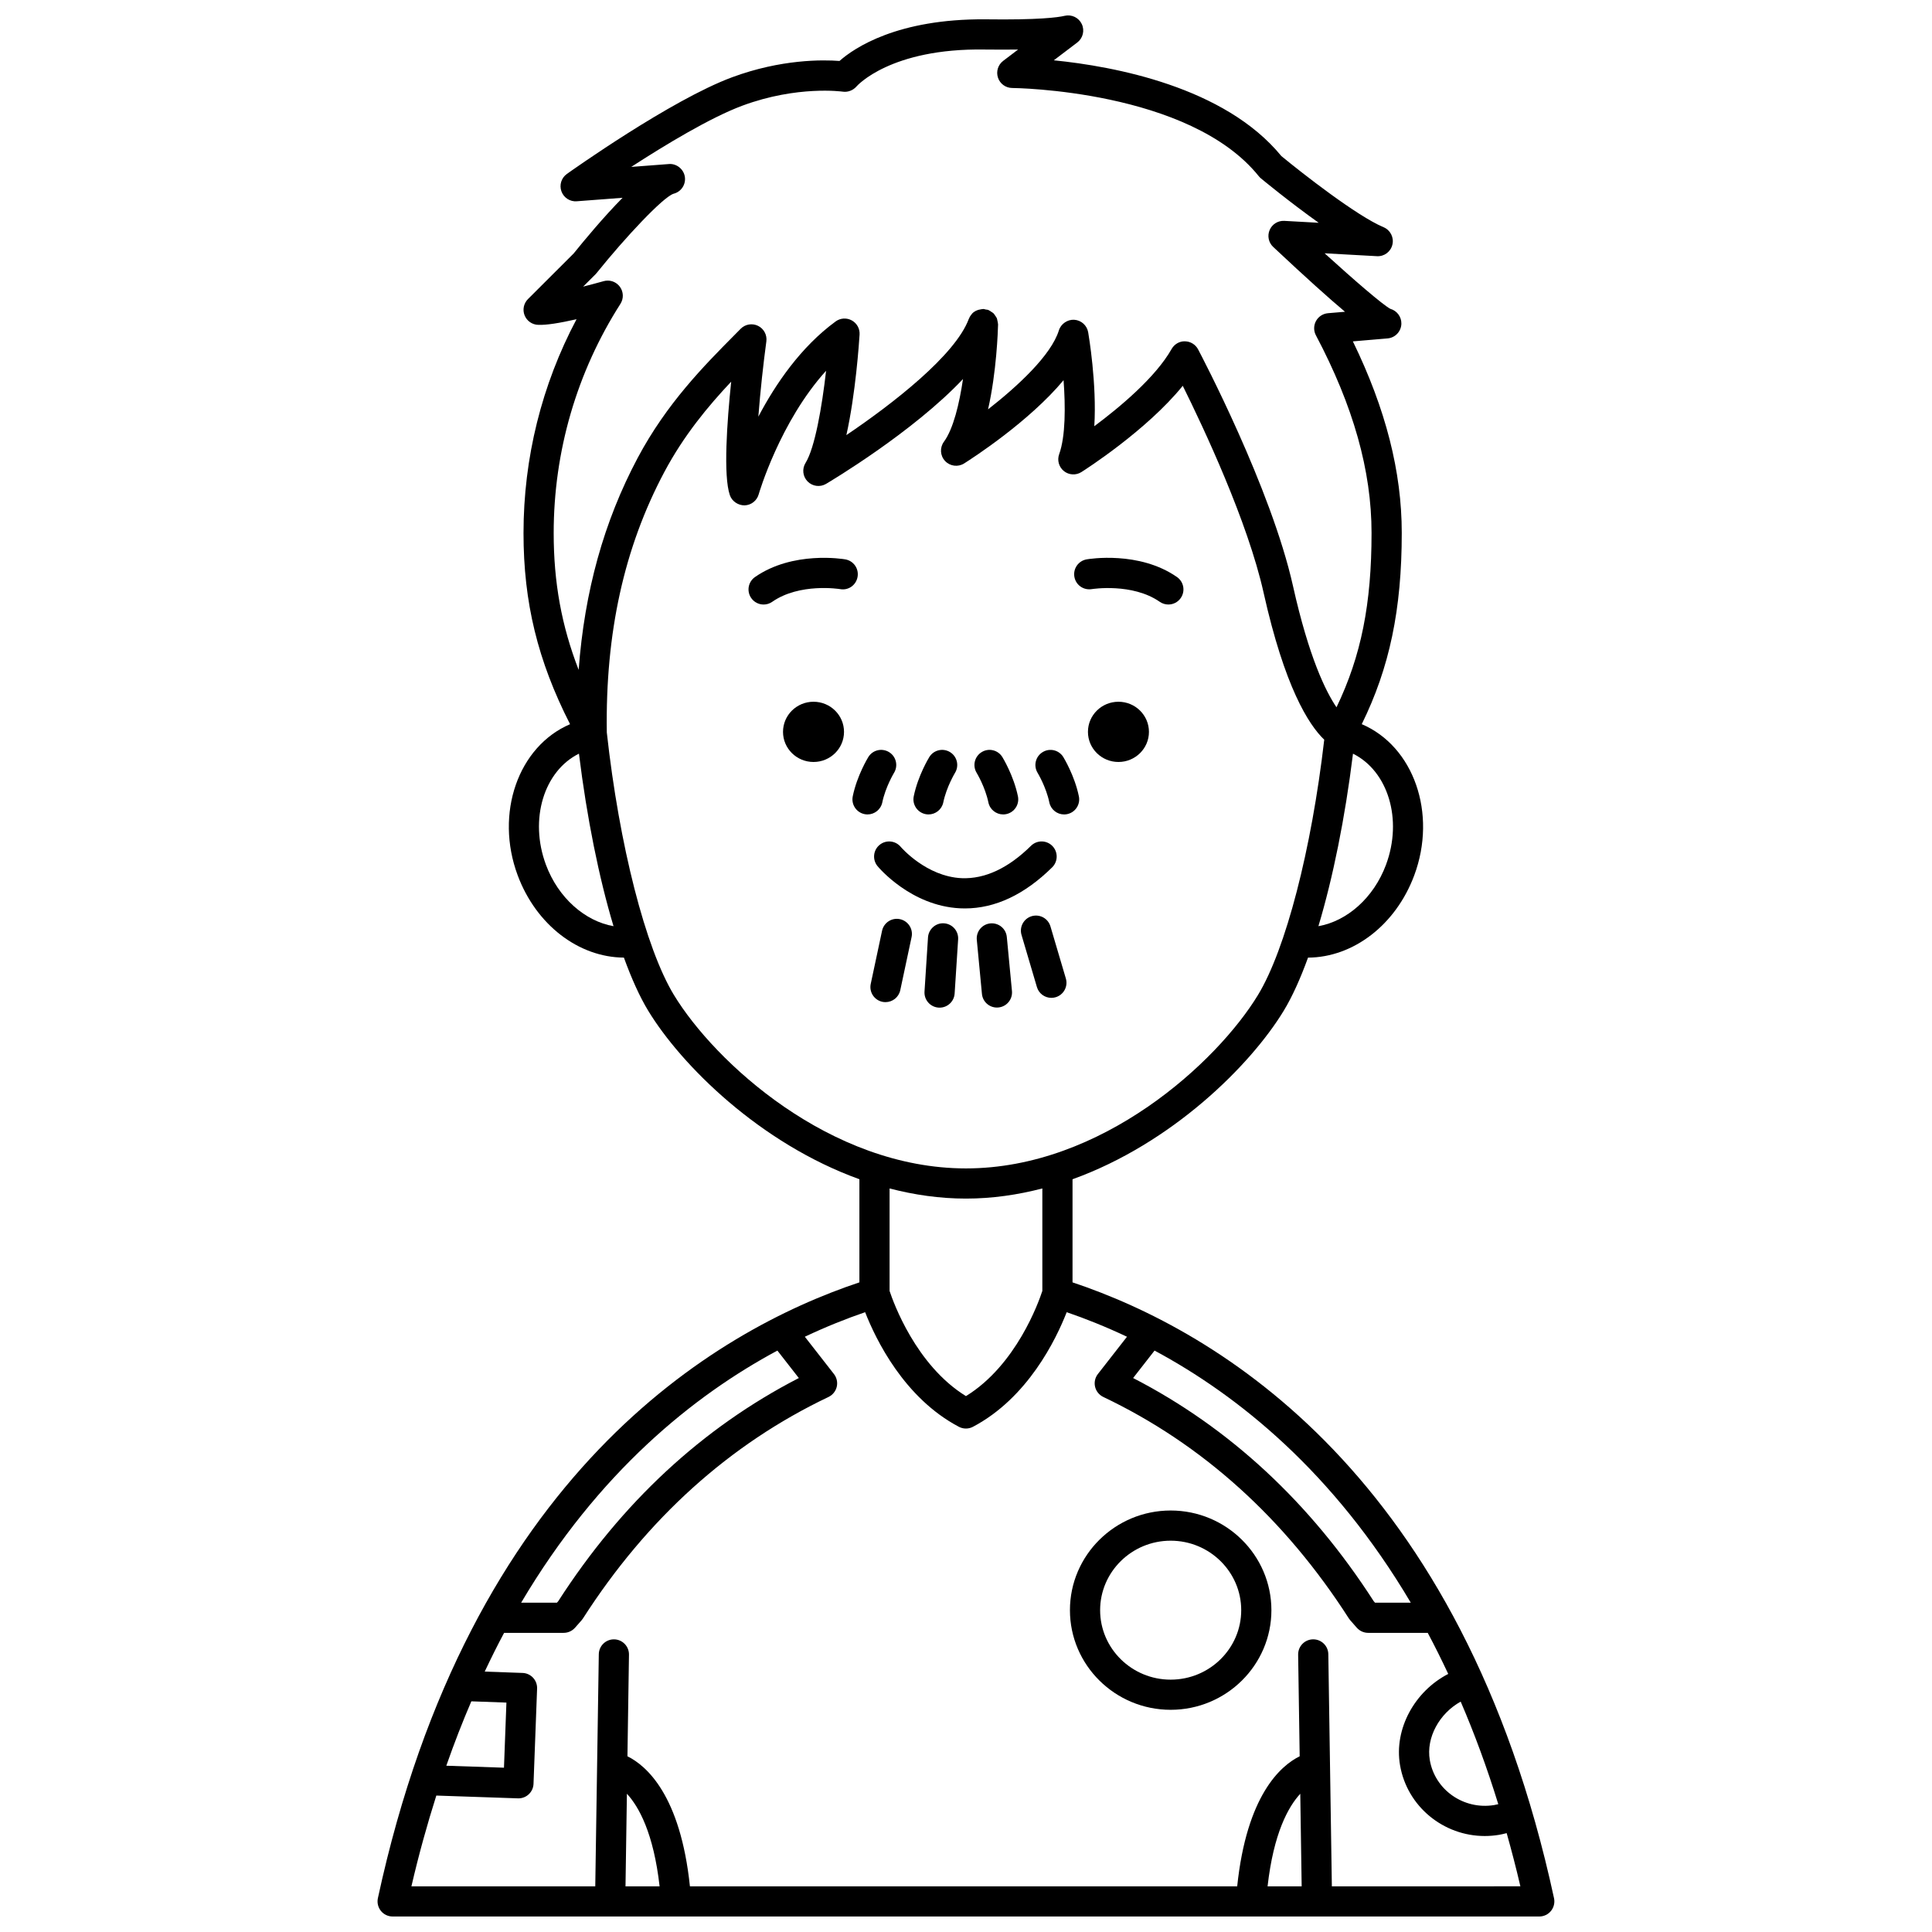 <?xml version="1.0" encoding="UTF-8"?>
<!-- Uploaded to: ICON Repo, www.svgrepo.com, Generator: ICON Repo Mixer Tools -->
<svg width="800px" height="800px" version="1.1" viewBox="144 144 512 512" xmlns="http://www.w3.org/2000/svg">
 <defs>
  <clipPath id="a">
   <path d="m244 148.09h312v503.81h-312z"/>
  </clipPath>
 </defs>
 <path d="m440.4 329.97c-4.461 0-8.082 3.57-8.082 7.981 0 4.406 3.617 7.981 8.082 7.981 4.461 0 8.082-3.57 8.082-7.981 0-4.406-3.621-7.981-8.082-7.981z"/>
 <path d="m433.35 300.12c0.102-0.016 10.73-1.691 18 3.367 0.695 0.484 1.492 0.715 2.277 0.715 1.262 0 2.508-0.598 3.281-1.715 1.262-1.812 0.816-4.305-0.996-5.566-10.051-6.996-23.379-4.785-23.941-4.684-2.176 0.379-3.629 2.449-3.25 4.625 0.383 2.18 2.414 3.617 4.629 3.258z"/>
 <path d="m359.59 329.97c-4.461 0-8.082 3.57-8.082 7.981 0 4.406 3.617 7.981 8.082 7.981 4.461 0 8.082-3.57 8.082-7.981 0-4.406-3.613-7.981-8.082-7.981z"/>
 <path d="m368.02 292.24c-0.562-0.098-13.887-2.316-23.941 4.684-1.812 1.258-2.258 3.754-0.996 5.566 0.777 1.117 2.019 1.715 3.281 1.715 0.789 0 1.582-0.23 2.277-0.715 7.273-5.07 17.781-3.402 18.008-3.367 2.211 0.406 4.242-1.082 4.617-3.254 0.383-2.18-1.07-4.25-3.246-4.629z"/>
 <g clip-path="url(#a)">
  <path d="m428.23 483.84v-27.324c26.406-9.516 47.227-30.258 55.98-44.672 2.234-3.68 4.394-8.461 6.43-14.062 11.965-0.062 23.25-8.645 28.152-21.812 6.106-16.41-0.145-34.188-13.914-40.059 7.359-14.945 10.602-30.402 10.602-50.672 0-16.215-4.246-32.871-12.957-50.77l9.195-0.785c2.047-0.176 3.625-1.871 3.66-3.922 0.027-1.84-1.199-3.43-2.922-3.914-2.031-1.086-9.496-7.519-17.422-14.723l13.859 0.766c1.957 0.121 3.684-1.199 4.113-3.098 0.438-1.895-0.559-3.832-2.356-4.582-7.035-2.941-21.637-14.367-27.082-18.855-15.035-18.355-44.32-23.773-60.301-25.375l6.215-4.715c1.508-1.145 2.008-3.184 1.199-4.891-0.805-1.707-2.691-2.617-4.539-2.184-1.785 0.426-6.891 1.121-21.023 0.93-23.238-0.172-34.695 7.535-38.645 11.035-4.418-0.34-15.449-0.496-28.469 4.324-16.129 5.973-42.664 24.82-43.781 25.621-1.465 1.043-2.051 2.93-1.438 4.617s2.285 2.777 4.066 2.621l12.133-0.922c-5.023 5.098-10.066 11.164-12.965 14.762l-12.105 12.082c-1.137 1.133-1.484 2.832-0.891 4.316 0.598 1.488 2.023 2.477 3.621 2.512 2.106 0.09 5.543-0.449 10.145-1.492-9.219 17.363-14.055 36.77-14.055 56.668 0 18.391 3.762 33.82 12.336 50.656-13.75 5.891-19.984 23.652-13.883 40.043 4.902 13.168 16.191 21.746 28.152 21.812 2.035 5.598 4.195 10.379 6.43 14.062 8.758 14.414 29.578 35.152 55.98 44.672v27.328c-38.457 12.855-103.34 50.961-127.61 163.21-0.25 1.18 0.039 2.414 0.797 3.356 0.754 0.941 1.902 1.488 3.109 1.488h303.88c1.211 0 2.356-0.547 3.109-1.488 0.754-0.941 1.051-2.176 0.797-3.356-24.273-112.26-89.152-150.36-127.61-163.21zm112.83 138.29c-0.398 0.102-0.781 0.18-1.109 0.234-8.055 1.309-15.684-4.016-17.039-11.922-1.023-5.988 2.582-12.402 8.184-15.492 3.625 8.402 6.965 17.438 9.965 27.18zm-23.191-53.402h-9.473l-0.355-0.402c-16.801-26.117-38.234-45.988-63.754-59.133l5.68-7.277c22.129 11.879 47.418 32.188 67.902 66.812zm-6.566-195.55c-3.266 8.773-10.34 14.945-17.91 16.27 3.844-12.801 7.055-28.629 9.164-45.715 9.27 4.598 13.234 17.391 8.746 29.445zm-202.88-148.66c0.891-1.395 0.832-3.199-0.156-4.531-0.766-1.035-1.969-1.625-3.215-1.625-0.355 0-0.719 0.047-1.07 0.148-1.918 0.535-3.746 1.016-5.438 1.445l3.258-3.25c0.105-0.105 0.203-0.211 0.293-0.328 7.574-9.422 17.59-20.125 20.406-21.035 2.019-0.5 3.316-2.465 2.988-4.516s-2.238-3.535-4.25-3.352l-9.957 0.758c9-5.832 21.023-13.105 29.492-16.242 14.547-5.387 26.43-3.715 26.543-3.703 1.359 0.207 2.769-0.34 3.668-1.379 0.082-0.102 8.941-10.199 34.027-9.781 3.246 0.035 6.176 0.035 8.797 0l-3.961 3.008c-1.367 1.035-1.914 2.828-1.375 4.449 0.539 1.625 2.059 2.723 3.769 2.734 0.465 0 46.98 0.508 65.352 23.379 0.168 0.211 0.355 0.402 0.566 0.574 0.484 0.398 7.606 6.285 15.309 11.766l-9.102-0.504c-1.699-0.09-3.234 0.871-3.894 2.418-0.664 1.543-0.289 3.336 0.938 4.484 8.734 8.203 14.785 13.613 19.027 17.184l-4.512 0.383c-1.336 0.117-2.527 0.891-3.172 2.07-0.641 1.176-0.652 2.598-0.023 3.785 9.922 18.762 14.746 35.895 14.746 52.375 0 18.789-2.746 32.605-9.289 46.207-2.891-4.254-7.32-13.312-11.523-32.121-5.789-25.961-24.371-61.246-25.156-62.738-0.684-1.293-2.019-2.106-3.481-2.129-1.43-0.062-2.82 0.758-3.539 2.035-4.231 7.492-13.688 15.398-20.484 20.465 0.695-11.266-1.5-24.184-1.625-24.898-0.316-1.824-1.84-3.191-3.684-3.312-1.738-0.121-3.531 1.039-4.078 2.809-2.035 6.578-10.887 14.773-18.773 20.934 2.266-9.945 2.609-20.77 2.656-22.516 0-0.047-0.023-0.094-0.023-0.141-0.004-0.289-0.082-0.555-0.148-0.836-0.051-0.23-0.074-0.473-0.168-0.688-0.102-0.234-0.27-0.43-0.41-0.641-0.145-0.211-0.262-0.434-0.441-0.613-0.168-0.168-0.383-0.277-0.582-0.41-0.23-0.16-0.453-0.332-0.715-0.441-0.047-0.02-0.074-0.059-0.125-0.074-0.211-0.074-0.434-0.059-0.648-0.102-0.215-0.039-0.41-0.141-0.641-0.145-0.055-0.004-0.102 0.023-0.156 0.023-0.184 0.004-0.355 0.051-0.535 0.078-0.914 0.117-1.719 0.504-2.312 1.148-0.023 0.027-0.039 0.062-0.062 0.094-0.301 0.348-0.551 0.73-0.723 1.172-0.016 0.035-0.043 0.059-0.059 0.098-3.559 9.66-20.27 22.586-32.453 30.812 2.461-11.008 3.371-24.57 3.5-26.648 0.098-1.547-0.711-3.012-2.074-3.754-1.367-0.746-3.039-0.633-4.277 0.285-9.246 6.773-15.938 16.605-20.477 25.23 0.516-6.723 1.324-14.062 2.121-19.945 0.23-1.703-0.656-3.367-2.199-4.125-1.547-0.754-3.402-0.445-4.609 0.781l-1.637 1.656c-8.008 8.078-17.977 18.125-25.656 32.566-8.965 16.855-14.09 35.379-15.641 56.168-4.539-11.703-6.617-23.176-6.617-36.25 0-21.637 6.117-42.648 17.691-60.75zm-19.742 148.66c-4.488-12.055-0.523-24.852 8.746-29.449 2.109 17.09 5.32 32.914 9.164 45.719-7.562-1.32-14.648-7.5-17.91-16.27zm33.918 34.508c-7.516-12.375-14.496-39.668-17.789-69.578-0.398-26.402 4.586-48.977 15.238-69.008 5.191-9.762 11.645-17.496 17.723-23.957-1.109 10.664-2.129 24.945-0.348 30.094 0.574 1.648 2.223 2.703 3.891 2.688 1.746-0.047 3.254-1.223 3.738-2.898 0.062-0.227 5.609-19.238 17.867-32.766-1.094 9.637-2.981 20.461-5.441 24.418-0.973 1.562-0.75 3.59 0.539 4.906 1.293 1.32 3.316 1.582 4.894 0.648 1.203-0.711 23.031-13.723 36.293-27.789-0.965 6.516-2.547 13.203-5.059 16.629-1.137 1.551-1.008 3.688 0.305 5.09 1.312 1.406 3.441 1.676 5.059 0.652 2.176-1.375 17.18-11.059 26.344-22.059 0.516 6.926 0.539 14.891-1.164 19.609-0.582 1.605-0.078 3.406 1.254 4.477 1.332 1.07 3.203 1.172 4.637 0.262 0.805-0.508 17.246-10.984 26.863-22.863 5.551 11.188 17.23 36.027 21.422 54.836 5.566 24.914 11.871 34.918 16.07 38.953-3.375 29.152-10.203 55.559-17.566 67.664-10.789 17.762-41.344 45.949-77.379 45.949-36.039 0-66.59-28.188-77.391-45.957zm77.391 53.953c6.973 0 13.738-1 20.242-2.688v27.156c-0.973 2.977-6.914 19.672-20.242 27.879-13.266-8.176-19.258-24.883-20.242-27.871v-27.16c6.504 1.688 13.266 2.684 20.242 2.684zm-49.973 40.281 5.68 7.277c-25.527 13.145-46.953 33.016-63.754 59.133l-0.355 0.402h-9.48c20.484-34.629 45.777-54.938 67.91-66.812zm-81.109 92.949 9.297 0.336-0.648 17.254-15.281-0.523c2.086-5.969 4.301-11.648 6.633-17.066zm41.227 24.492c3.164 3.414 7.07 10.441 8.664 24.539h-9.035zm178.82 24.539h-9.035c1.594-14.098 5.5-21.117 8.664-24.531zm8 0-0.938-61.523c-0.035-2.188-1.816-3.934-4-3.934h-0.062c-2.207 0.035-3.965 1.852-3.934 4.062l0.406 26.93c-5.074 2.504-14.035 10.359-16.559 34.469h-145.03c-2.523-24.109-11.484-31.969-16.559-34.469l0.406-26.926c0.031-2.211-1.73-4.027-3.934-4.062h-0.062c-2.184 0-3.961 1.75-4 3.934l-0.938 61.523h-48.723c1.965-8.48 4.191-16.457 6.602-24.059l21.625 0.738c0.047 0.004 0.094 0.004 0.141 0.004 2.141 0 3.914-1.695 3.992-3.852l0.949-25.242c0.039-1.059-0.344-2.09-1.066-2.871-0.723-0.781-1.727-1.238-2.781-1.273l-10.035-0.359c1.672-3.531 3.375-6.973 5.137-10.266h15.789c1.148 0 2.242-0.496 3.004-1.355l1.75-1.988c0.133-0.152 0.25-0.316 0.363-0.484 16.973-26.473 38.867-46.223 65.074-58.688 1.09-0.523 1.895-1.512 2.176-2.695 0.277-1.18 0.004-2.418-0.742-3.379l-7.715-9.883c5.66-2.676 11.043-4.812 15.98-6.504 2.836 7.242 10.32 22.715 24.844 30.371 0.582 0.309 1.223 0.461 1.863 0.461s1.281-0.152 1.863-0.461c14.523-7.652 22.008-23.125 24.844-30.371 4.938 1.691 10.32 3.832 15.98 6.504l-7.715 9.883c-0.746 0.957-1.02 2.199-0.742 3.379 0.281 1.184 1.082 2.172 2.176 2.695 26.211 12.469 48.102 32.215 65.074 58.688 0.109 0.168 0.23 0.332 0.363 0.484l1.75 1.988c0.758 0.859 1.855 1.355 3.004 1.355h15.789c1.867 3.484 3.672 7.133 5.434 10.887-8.871 4.57-14.422 14.559-12.773 24.18 1.879 10.98 11.539 18.773 22.441 18.773 1.25 0 2.519-0.102 3.793-0.312 0.621-0.105 1.316-0.27 2.027-0.453 1.281 4.57 2.508 9.238 3.633 14.098l-49.969 0.008z"/>
 </g>
 <path d="m454.24 544.3c-14.719 0-26.695 11.848-26.695 26.41s11.977 26.406 26.695 26.406 26.695-11.848 26.695-26.406c-0.004-14.562-11.977-26.41-26.695-26.41zm0 44.824c-10.309 0-18.695-8.258-18.695-18.41s8.391-18.414 18.695-18.414c10.309 0 18.695 8.262 18.695 18.414s-8.387 18.41-18.695 18.41z"/>
 <path d="m382.5 387.59c-2.152-0.465-4.281 0.914-4.746 3.078l-3 14.078c-0.457 2.16 0.918 4.281 3.082 4.746 0.281 0.059 0.559 0.082 0.836 0.082 1.848 0 3.508-1.285 3.91-3.168l3-14.078c0.457-2.152-0.922-4.277-3.082-4.738z"/>
 <path d="m394.18 388.69c-2.168-0.168-4.106 1.527-4.25 3.734l-0.926 14.355c-0.141 2.203 1.527 4.102 3.734 4.25 0.082 0.004 0.176 0.008 0.262 0.008 2.086 0 3.852-1.625 3.988-3.742l0.926-14.355c0.141-2.203-1.527-4.106-3.734-4.25z"/>
 <path d="m406.46 388.71c-2.199 0.207-3.809 2.164-3.598 4.359l1.363 14.324c0.195 2.07 1.934 3.617 3.973 3.617 0.125 0 0.25-0.004 0.383-0.02 2.199-0.207 3.809-2.16 3.598-4.359l-1.363-14.324c-0.207-2.195-2.141-3.797-4.356-3.598z"/>
 <path d="m422.38 389.5c-0.625-2.113-2.836-3.324-4.965-2.703-2.113 0.625-3.328 2.848-2.703 4.965l4.078 13.812c0.512 1.742 2.102 2.867 3.836 2.867 0.375 0 0.75-0.051 1.133-0.164 2.113-0.625 3.328-2.852 2.703-4.965z"/>
 <path d="m377.82 356.64c0.84-4.074 3.082-7.789 3.106-7.828 1.152-1.879 0.566-4.34-1.312-5.492-1.895-1.16-4.352-0.57-5.5 1.309-0.121 0.199-3 4.914-4.125 10.398-0.445 2.164 0.949 4.277 3.109 4.723 0.27 0.055 0.543 0.082 0.809 0.082 1.859 0 3.519-1.301 3.914-3.191z"/>
 <path d="m389.26 359.75c0.27 0.055 0.543 0.082 0.809 0.082 1.859 0 3.523-1.305 3.914-3.191 0.84-4.074 3.082-7.789 3.106-7.828 1.152-1.879 0.566-4.34-1.312-5.492-1.891-1.16-4.352-0.57-5.5 1.309-0.121 0.199-3 4.914-4.125 10.398-0.445 2.164 0.945 4.273 3.109 4.723z"/>
 <path d="m422.08 356.64c0.387 1.895 2.055 3.195 3.914 3.195 0.266 0 0.535-0.023 0.809-0.082 2.164-0.445 3.559-2.555 3.109-4.719-1.125-5.488-4.004-10.203-4.121-10.402-1.152-1.875-3.606-2.473-5.488-1.309-1.883 1.152-2.473 3.609-1.324 5.492 0.023 0.039 2.266 3.754 3.102 7.824z"/>
 <path d="m405.93 356.64c0.391 1.891 2.055 3.191 3.914 3.191 0.266 0 0.539-0.023 0.809-0.082 2.164-0.445 3.559-2.559 3.109-4.723-1.129-5.484-4.008-10.199-4.125-10.398-1.156-1.875-3.609-2.473-5.488-1.309-1.883 1.152-2.473 3.609-1.324 5.492 0.02 0.039 2.266 3.754 3.106 7.828z"/>
 <path d="m422.88 368.18c-1.559-1.574-4.082-1.582-5.656-0.035-6.051 5.973-12.227 8.824-18.371 8.582-9.43-0.438-16.082-8.223-16.148-8.297-1.41-1.688-3.918-1.926-5.617-0.516-1.703 1.41-1.934 3.93-0.527 5.629 0.355 0.43 8.859 10.52 21.832 11.168 0.441 0.02 0.883 0.031 1.32 0.031 8.027 0 15.805-3.668 23.141-10.906 1.559-1.555 1.574-4.086 0.027-5.656z"/>
</svg>